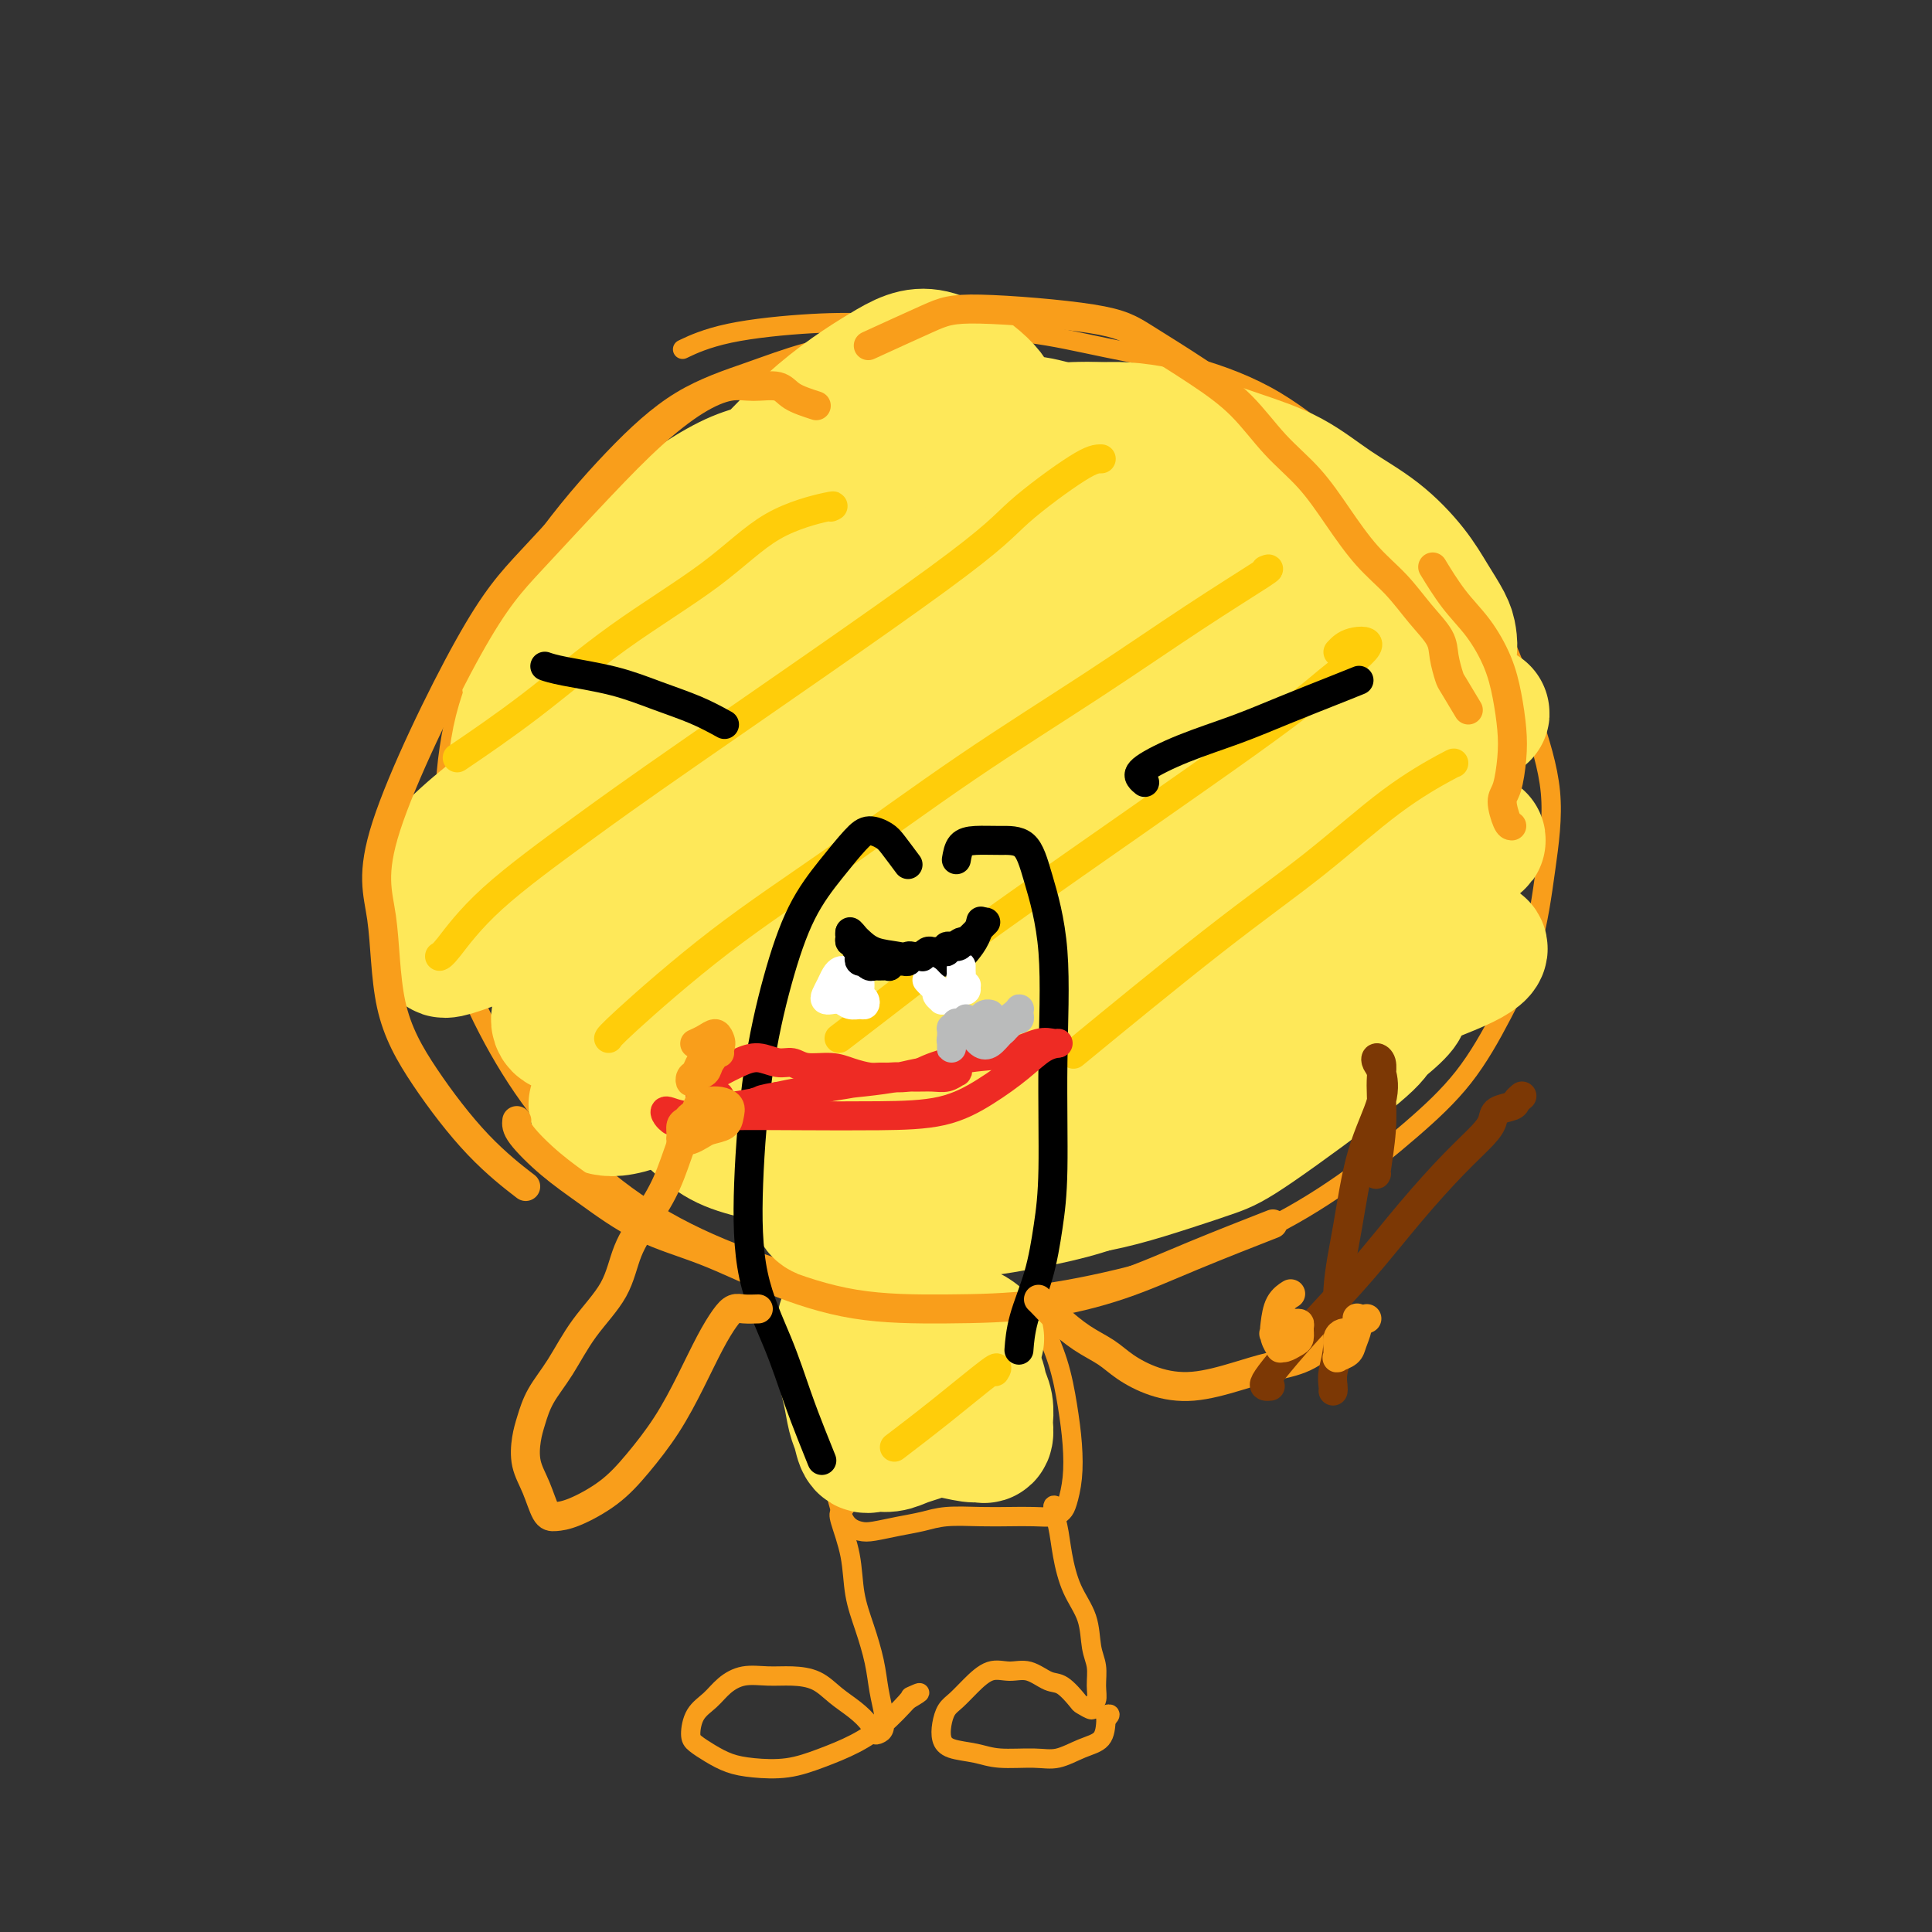 <svg viewBox='0 0 400 400' version='1.1' xmlns='http://www.w3.org/2000/svg' xmlns:xlink='http://www.w3.org/1999/xlink'><rect x="0" y="0" width="400" height="400" fill="#333333" stroke="none"/><g fill='none' stroke='#F99E1B' stroke-width='4' stroke-linecap='round' stroke-linejoin='round'><path d='M191,73c-3.451,-0.981 -6.902,-1.962 -11,-2c-4.098,-0.038 -8.845,0.866 -13,2c-4.155,1.134 -7.720,2.500 -12,4c-4.280,1.500 -9.276,3.136 -14,6c-4.724,2.864 -9.175,6.955 -14,12c-4.825,5.045 -10.022,11.044 -15,18c-4.978,6.956 -9.735,14.870 -13,22c-3.265,7.130 -5.037,13.475 -6,20c-0.963,6.525 -1.119,13.231 -1,20c0.119,6.769 0.511,13.602 2,20c1.489,6.398 4.076,12.359 7,18c2.924,5.641 6.186,10.960 10,16c3.814,5.040 8.180,9.800 13,14c4.820,4.200 10.095,7.839 16,11c5.905,3.161 12.440,5.842 19,8c6.560,2.158 13.145,3.793 20,5c6.855,1.207 13.979,1.987 21,2c7.021,0.013 13.938,-0.740 21,-2c7.062,-1.260 14.270,-3.027 21,-5c6.730,-1.973 12.983,-4.153 19,-7c6.017,-2.847 11.796,-6.361 17,-10c5.204,-3.639 9.831,-7.404 14,-11c4.169,-3.596 7.880,-7.024 11,-11c3.120,-3.976 5.648,-8.499 8,-13c2.352,-4.501 4.527,-8.981 6,-14c1.473,-5.019 2.244,-10.576 3,-16c0.756,-5.424 1.498,-10.713 1,-16c-0.498,-5.287 -2.237,-10.572 -4,-16c-1.763,-5.428 -3.552,-11.000 -6,-16c-2.448,-5.000 -5.557,-9.429 -9,-14c-3.443,-4.571 -7.222,-9.286 -11,-14'/><path d='M291,104c-5.402,-6.316 -8.905,-8.106 -13,-11c-4.095,-2.894 -8.780,-6.894 -14,-10c-5.220,-3.106 -10.975,-5.319 -17,-7c-6.025,-1.681 -12.321,-2.830 -18,-4c-5.679,-1.170 -10.743,-2.362 -16,-3c-5.257,-0.638 -10.709,-0.724 -16,-1c-5.291,-0.276 -10.420,-0.742 -15,-1c-4.580,-0.258 -8.609,-0.306 -14,0c-5.391,0.306 -12.144,0.967 -17,2c-4.856,1.033 -7.816,2.438 -9,3c-1.184,0.562 -0.592,0.281 0,0'/><path d='M177,263c-0.211,-0.543 -0.422,-1.086 -1,-1c-0.578,0.086 -1.522,0.800 -2,1c-0.478,0.200 -0.491,-0.115 -1,5c-0.509,5.115 -1.514,15.661 -2,22c-0.486,6.339 -0.452,8.470 0,11c0.452,2.530 1.323,5.460 2,8c0.677,2.540 1.160,4.692 2,6c0.840,1.308 2.038,1.772 3,2c0.962,0.228 1.687,0.219 3,0c1.313,-0.219 3.214,-0.647 5,-1c1.786,-0.353 3.457,-0.631 5,-1c1.543,-0.369 2.959,-0.830 5,-1c2.041,-0.170 4.708,-0.048 7,0c2.292,0.048 4.211,0.023 6,0c1.789,-0.023 3.450,-0.044 5,0c1.550,0.044 2.990,0.153 4,0c1.010,-0.153 1.589,-0.568 2,-1c0.411,-0.432 0.656,-0.881 1,-2c0.344,-1.119 0.789,-2.907 1,-5c0.211,-2.093 0.187,-4.489 0,-7c-0.187,-2.511 -0.537,-5.135 -1,-8c-0.463,-2.865 -1.038,-5.969 -2,-9c-0.962,-3.031 -2.309,-5.988 -3,-8c-0.691,-2.012 -0.724,-3.080 -1,-4c-0.276,-0.920 -0.793,-1.691 -1,-2c-0.207,-0.309 -0.103,-0.154 0,0'/><path d='M219,312c-0.516,-0.318 -1.031,-0.636 -1,0c0.031,0.636 0.610,2.224 1,4c0.390,1.776 0.592,3.738 1,6c0.408,2.262 1.023,4.825 2,7c0.977,2.175 2.315,3.963 3,6c0.685,2.037 0.715,4.324 1,6c0.285,1.676 0.824,2.741 1,4c0.176,1.259 -0.013,2.712 0,4c0.013,1.288 0.226,2.411 0,3c-0.226,0.589 -0.893,0.644 -1,1c-0.107,0.356 0.345,1.011 0,1c-0.345,-0.011 -1.488,-0.690 -2,-1c-0.512,-0.310 -0.394,-0.250 -1,-1c-0.606,-0.750 -1.936,-2.308 -3,-3c-1.064,-0.692 -1.863,-0.516 -3,-1c-1.137,-0.484 -2.612,-1.626 -4,-2c-1.388,-0.374 -2.690,0.020 -4,0c-1.310,-0.020 -2.628,-0.456 -4,0c-1.372,0.456 -2.799,1.802 -4,3c-1.201,1.198 -2.175,2.247 -3,3c-0.825,0.753 -1.502,1.210 -2,2c-0.498,0.790 -0.818,1.914 -1,3c-0.182,1.086 -0.226,2.133 0,3c0.226,0.867 0.723,1.555 2,2c1.277,0.445 3.334,0.649 5,1c1.666,0.351 2.940,0.850 5,1c2.060,0.150 4.906,-0.048 7,0c2.094,0.048 3.438,0.343 5,0c1.562,-0.343 3.344,-1.323 5,-2c1.656,-0.677 3.188,-1.051 4,-2c0.812,-0.949 0.906,-2.475 1,-4'/><path d='M229,356c1.556,-1.467 0.444,-1.133 0,-1c-0.444,0.133 -0.222,0.067 0,0'/><path d='M175,312c-0.367,0.355 -0.734,0.711 -1,1c-0.266,0.289 -0.433,0.512 0,2c0.433,1.488 1.464,4.242 2,7c0.536,2.758 0.578,5.522 1,8c0.422,2.478 1.224,4.671 2,7c0.776,2.329 1.526,4.796 2,7c0.474,2.204 0.674,4.147 1,6c0.326,1.853 0.779,3.616 1,5c0.221,1.384 0.209,2.390 0,3c-0.209,0.610 -0.614,0.824 -1,1c-0.386,0.176 -0.752,0.314 -1,0c-0.248,-0.314 -0.379,-1.079 -1,-2c-0.621,-0.921 -1.733,-1.998 -3,-3c-1.267,-1.002 -2.691,-1.930 -4,-3c-1.309,-1.070 -2.503,-2.282 -4,-3c-1.497,-0.718 -3.296,-0.943 -5,-1c-1.704,-0.057 -3.314,0.055 -5,0c-1.686,-0.055 -3.447,-0.278 -5,0c-1.553,0.278 -2.898,1.058 -4,2c-1.102,0.942 -1.961,2.048 -3,3c-1.039,0.952 -2.256,1.750 -3,3c-0.744,1.250 -1.013,2.951 -1,4c0.013,1.049 0.308,1.445 1,2c0.692,0.555 1.782,1.268 3,2c1.218,0.732 2.565,1.484 4,2c1.435,0.516 2.960,0.796 5,1c2.040,0.204 4.596,0.331 7,0c2.404,-0.331 4.655,-1.120 7,-2c2.345,-0.880 4.785,-1.852 7,-3c2.215,-1.148 4.204,-2.471 6,-4c1.796,-1.529 3.398,-3.265 5,-5'/><path d='M188,352c4.111,-2.400 1.889,-1.400 1,-1c-0.889,0.400 -0.444,0.200 0,0'/></g>
<g fill='none' stroke='#FEE859' stroke-width='28' stroke-linecap='round' stroke-linejoin='round'><path d='M206,85c-0.349,-1.399 -0.698,-2.798 -3,-5c-2.302,-2.202 -6.557,-5.207 -10,-6c-3.443,-0.793 -6.074,0.626 -10,3c-3.926,2.374 -9.146,5.702 -15,11c-5.854,5.298 -12.343,12.567 -19,20c-6.657,7.433 -13.481,15.030 -18,22c-4.519,6.970 -6.733,13.315 -8,19c-1.267,5.685 -1.587,10.712 -1,15c0.587,4.288 2.083,7.839 5,11c2.917,3.161 7.256,5.934 12,8c4.744,2.066 9.892,3.425 16,4c6.108,0.575 13.175,0.365 20,-1c6.825,-1.365 13.408,-3.884 20,-7c6.592,-3.116 13.193,-6.830 19,-12c5.807,-5.170 10.820,-11.798 15,-18c4.180,-6.202 7.528,-11.978 9,-18c1.472,-6.022 1.068,-12.290 0,-18c-1.068,-5.710 -2.800,-10.860 -6,-15c-3.200,-4.140 -7.870,-7.268 -13,-9c-5.130,-1.732 -10.721,-2.068 -17,-1c-6.279,1.068 -13.245,3.540 -21,7c-7.755,3.460 -16.297,7.908 -24,14c-7.703,6.092 -14.565,13.828 -21,22c-6.435,8.172 -12.443,16.780 -16,25c-3.557,8.220 -4.663,16.051 -4,22c0.663,5.949 3.096,10.017 7,13c3.904,2.983 9.281,4.882 15,6c5.719,1.118 11.780,1.454 19,0c7.220,-1.454 15.598,-4.699 24,-9c8.402,-4.301 16.829,-9.657 25,-16c8.171,-6.343 16.085,-13.671 24,-21'/><path d='M230,151c12.577,-15.134 19.519,-34.470 21,-45c1.481,-10.530 -2.500,-12.255 -8,-14c-5.500,-1.745 -12.518,-3.509 -21,-3c-8.482,0.509 -18.426,3.291 -29,8c-10.574,4.709 -21.777,11.345 -33,19c-11.223,7.655 -22.465,16.328 -31,25c-8.535,8.672 -14.364,17.343 -17,24c-2.636,6.657 -2.079,11.299 0,15c2.079,3.701 5.679,6.459 11,8c5.321,1.541 12.362,1.865 20,1c7.638,-0.865 15.871,-2.917 25,-6c9.129,-3.083 19.154,-7.196 29,-12c9.846,-4.804 19.514,-10.300 28,-16c8.486,-5.700 15.789,-11.606 21,-18c5.211,-6.394 8.330,-13.278 9,-19c0.670,-5.722 -1.110,-10.283 -6,-13c-4.890,-2.717 -12.890,-3.590 -23,-2c-10.110,1.590 -22.328,5.645 -35,11c-12.672,5.355 -25.796,12.012 -39,20c-13.204,7.988 -26.486,17.308 -37,25c-10.514,7.692 -18.258,13.756 -22,18c-3.742,4.244 -3.482,6.668 -1,7c2.482,0.332 7.187,-1.429 14,-4c6.813,-2.571 15.736,-5.954 25,-10c9.264,-4.046 18.870,-8.755 32,-15c13.130,-6.245 29.783,-14.024 42,-20c12.217,-5.976 19.996,-10.148 27,-14c7.004,-3.852 13.232,-7.383 16,-10c2.768,-2.617 2.077,-4.319 -2,-4c-4.077,0.319 -11.538,2.660 -19,5'/><path d='M227,112c-8.511,3.144 -20.289,8.504 -33,15c-12.711,6.496 -26.355,14.128 -40,23c-13.645,8.872 -27.290,18.984 -38,27c-10.710,8.016 -18.486,13.937 -22,17c-3.514,3.063 -2.765,3.267 1,2c3.765,-1.267 10.546,-4.007 19,-8c8.454,-3.993 18.579,-9.241 30,-15c11.421,-5.759 24.137,-12.030 37,-18c12.863,-5.970 25.872,-11.638 38,-17c12.128,-5.362 23.376,-10.416 32,-14c8.624,-3.584 14.626,-5.697 18,-7c3.374,-1.303 4.121,-1.796 1,-1c-3.121,0.796 -10.109,2.881 -19,7c-8.891,4.119 -19.684,10.271 -32,17c-12.316,6.729 -26.156,14.035 -39,22c-12.844,7.965 -24.692,16.589 -35,24c-10.308,7.411 -19.076,13.610 -24,18c-4.924,4.390 -6.005,6.973 -5,8c1.005,1.027 4.095,0.500 9,-1c4.905,-1.500 11.624,-3.971 20,-8c8.376,-4.029 18.410,-9.617 29,-15c10.590,-5.383 21.736,-10.563 33,-16c11.264,-5.437 22.647,-11.131 33,-16c10.353,-4.869 19.678,-8.914 26,-12c6.322,-3.086 9.643,-5.213 10,-6c0.357,-0.787 -2.250,-0.233 -8,2c-5.750,2.233 -14.644,6.145 -26,12c-11.356,5.855 -25.173,13.653 -39,22c-13.827,8.347 -27.665,17.242 -39,25c-11.335,7.758 -20.168,14.379 -29,21'/><path d='M135,220c-13.160,9.074 -12.059,8.761 -11,9c1.059,0.239 2.077,1.032 6,0c3.923,-1.032 10.749,-3.889 19,-8c8.251,-4.111 17.925,-9.476 29,-15c11.075,-5.524 23.550,-11.205 36,-17c12.450,-5.795 24.875,-11.702 37,-17c12.125,-5.298 23.951,-9.985 33,-14c9.049,-4.015 15.320,-7.358 19,-9c3.680,-1.642 4.768,-1.584 3,-1c-1.768,0.584 -6.394,1.695 -14,5c-7.606,3.305 -18.193,8.804 -30,15c-11.807,6.196 -24.833,13.091 -37,20c-12.167,6.909 -23.476,13.834 -33,20c-9.524,6.166 -17.265,11.572 -22,15c-4.735,3.428 -6.465,4.878 -6,6c0.465,1.122 3.123,1.916 7,1c3.877,-0.916 8.971,-3.543 16,-7c7.029,-3.457 15.992,-7.743 26,-12c10.008,-4.257 21.060,-8.486 32,-13c10.940,-4.514 21.767,-9.314 31,-13c9.233,-3.686 16.873,-6.260 22,-8c5.127,-1.740 7.740,-2.648 8,-3c0.260,-0.352 -1.832,-0.149 -7,2c-5.168,2.149 -13.413,6.245 -23,11c-9.587,4.755 -20.515,10.171 -32,16c-11.485,5.829 -23.525,12.072 -34,18c-10.475,5.928 -19.384,11.542 -26,16c-6.616,4.458 -10.938,7.762 -13,10c-2.062,2.238 -1.863,3.410 0,4c1.863,0.590 5.389,0.597 11,-1c5.611,-1.597 13.305,-4.799 21,-8'/><path d='M203,242c9.809,-3.473 18.331,-7.657 28,-12c9.669,-4.343 20.483,-8.846 30,-13c9.517,-4.154 17.736,-7.959 25,-11c7.264,-3.041 13.574,-5.318 17,-7c3.426,-1.682 3.969,-2.767 3,-3c-0.969,-0.233 -3.450,0.388 -8,2c-4.550,1.612 -11.168,4.217 -18,7c-6.832,2.783 -13.877,5.746 -21,9c-7.123,3.254 -14.322,6.801 -20,10c-5.678,3.199 -9.834,6.051 -13,8c-3.166,1.949 -5.342,2.997 -6,4c-0.658,1.003 0.200,1.963 2,2c1.800,0.037 4.541,-0.848 8,-2c3.459,-1.152 7.637,-2.572 12,-4c4.363,-1.428 8.910,-2.866 15,-5c6.090,-2.134 13.722,-4.965 16,-6c2.278,-1.035 -0.798,-0.274 -3,1c-2.202,1.274 -3.528,3.060 -7,5c-3.472,1.940 -9.089,4.032 -13,6c-3.911,1.968 -6.116,3.811 -8,5c-1.884,1.189 -3.447,1.725 -4,2c-0.553,0.275 -0.096,0.289 1,0c1.096,-0.289 2.832,-0.881 5,-2c2.168,-1.119 4.769,-2.764 8,-5c3.231,-2.236 7.094,-5.064 11,-8c3.906,-2.936 7.856,-5.980 11,-9c3.144,-3.020 5.482,-6.016 8,-9c2.518,-2.984 5.216,-5.957 7,-9c1.784,-3.043 2.652,-6.155 3,-9c0.348,-2.845 0.174,-5.422 0,-8'/><path d='M292,181c0.348,-4.155 -0.283,-6.044 -1,-9c-0.717,-2.956 -1.522,-6.981 -3,-11c-1.478,-4.019 -3.629,-8.031 -6,-11c-2.371,-2.969 -4.960,-4.893 -7,-7c-2.040,-2.107 -3.530,-4.397 -5,-6c-1.470,-1.603 -2.922,-2.519 -4,-3c-1.078,-0.481 -1.784,-0.527 -2,0c-0.216,0.527 0.058,1.626 0,3c-0.058,1.374 -0.448,3.023 0,5c0.448,1.977 1.734,4.282 3,6c1.266,1.718 2.510,2.848 4,4c1.490,1.152 3.224,2.325 5,3c1.776,0.675 3.593,0.850 5,1c1.407,0.150 2.403,0.273 3,0c0.597,-0.273 0.793,-0.941 1,-2c0.207,-1.059 0.423,-2.507 0,-4c-0.423,-1.493 -1.485,-3.029 -2,-5c-0.515,-1.971 -0.482,-4.375 -1,-7c-0.518,-2.625 -1.587,-5.469 -3,-8c-1.413,-2.531 -3.171,-4.749 -5,-7c-1.829,-2.251 -3.730,-4.535 -6,-6c-2.270,-1.465 -4.910,-2.113 -7,-3c-2.090,-0.887 -3.631,-2.015 -5,-3c-1.369,-0.985 -2.566,-1.828 -3,-2c-0.434,-0.172 -0.105,0.327 0,1c0.105,0.673 -0.013,1.521 1,4c1.013,2.479 3.157,6.591 5,9c1.843,2.409 3.384,3.117 5,4c1.616,0.883 3.308,1.942 5,3'/><path d='M269,130c2.408,1.839 3.429,2.936 5,4c1.571,1.064 3.693,2.094 6,3c2.307,0.906 4.801,1.687 7,2c2.199,0.313 4.104,0.157 6,0c1.896,-0.157 3.781,-0.315 5,-1c1.219,-0.685 1.770,-1.895 2,-3c0.230,-1.105 0.137,-2.104 0,-3c-0.137,-0.896 -0.319,-1.690 -1,-3c-0.681,-1.310 -1.861,-3.137 -3,-5c-1.139,-1.863 -2.237,-3.762 -4,-6c-1.763,-2.238 -4.191,-4.816 -7,-7c-2.809,-2.184 -5.999,-3.975 -9,-6c-3.001,-2.025 -5.813,-4.284 -9,-6c-3.187,-1.716 -6.750,-2.891 -10,-4c-3.250,-1.109 -6.189,-2.154 -9,-3c-2.811,-0.846 -5.494,-1.495 -8,-2c-2.506,-0.505 -4.834,-0.868 -7,-1c-2.166,-0.132 -4.170,-0.034 -6,0c-1.830,0.034 -3.487,0.005 -5,0c-1.513,-0.005 -2.883,0.013 -3,2c-0.117,1.987 1.019,5.942 2,8c0.981,2.058 1.808,2.220 3,3c1.192,0.780 2.749,2.177 4,3c1.251,0.823 2.195,1.072 3,1c0.805,-0.072 1.472,-0.466 2,-1c0.528,-0.534 0.918,-1.206 1,-2c0.082,-0.794 -0.143,-1.708 -1,-3c-0.857,-1.292 -2.346,-2.963 -4,-4c-1.654,-1.037 -3.473,-1.439 -6,-2c-2.527,-0.561 -5.764,-1.280 -9,-2'/><path d='M214,92c-4.270,-0.579 -7.446,-0.026 -11,0c-3.554,0.026 -7.488,-0.473 -11,-1c-3.512,-0.527 -6.604,-1.080 -10,-1c-3.396,0.080 -7.096,0.792 -11,2c-3.904,1.208 -8.013,2.911 -12,5c-3.987,2.089 -7.854,4.562 -12,7c-4.146,2.438 -8.573,4.839 -13,8c-4.427,3.161 -8.855,7.081 -12,10c-3.145,2.919 -5.008,4.836 -7,7c-1.992,2.164 -4.112,4.574 -5,7c-0.888,2.426 -0.544,4.868 0,7c0.544,2.132 1.288,3.954 3,5c1.712,1.046 4.392,1.315 7,1c2.608,-0.315 5.143,-1.214 8,-2c2.857,-0.786 6.037,-1.458 9,-3c2.963,-1.542 5.708,-3.955 9,-7c3.292,-3.045 7.132,-6.724 10,-10c2.868,-3.276 4.766,-6.150 7,-9c2.234,-2.850 4.805,-5.676 6,-8c1.195,-2.324 1.013,-4.147 1,-6c-0.013,-1.853 0.143,-3.736 -1,-5c-1.143,-1.264 -3.586,-1.908 -6,-2c-2.414,-0.092 -4.801,0.368 -7,1c-2.199,0.632 -4.212,1.436 -7,3c-2.788,1.564 -6.352,3.888 -10,7c-3.648,3.112 -7.379,7.011 -11,11c-3.621,3.989 -7.130,8.066 -10,12c-2.870,3.934 -5.099,7.725 -7,12c-1.901,4.275 -3.473,9.036 -4,14c-0.527,4.964 -0.008,10.133 1,14c1.008,3.867 2.504,6.434 4,9'/><path d='M112,180c2.212,4.915 5.240,5.704 8,8c2.760,2.296 5.250,6.100 8,9c2.750,2.900 5.761,4.897 9,7c3.239,2.103 6.708,4.312 10,6c3.292,1.688 6.408,2.856 10,4c3.592,1.144 7.659,2.263 11,3c3.341,0.737 5.956,1.093 9,1c3.044,-0.093 6.519,-0.633 9,-1c2.481,-0.367 3.969,-0.559 5,-1c1.031,-0.441 1.605,-1.130 2,-2c0.395,-0.870 0.612,-1.922 0,-3c-0.612,-1.078 -2.053,-2.181 -4,-3c-1.947,-0.819 -4.399,-1.352 -7,-2c-2.601,-0.648 -5.351,-1.410 -9,-2c-3.649,-0.590 -8.196,-1.009 -12,-1c-3.804,0.009 -6.864,0.447 -10,1c-3.136,0.553 -6.350,1.222 -9,2c-2.650,0.778 -4.738,1.665 -6,3c-1.262,1.335 -1.697,3.116 -2,5c-0.303,1.884 -0.473,3.870 0,6c0.473,2.130 1.587,4.406 3,6c1.413,1.594 3.123,2.508 5,4c1.877,1.492 3.922,3.563 6,5c2.078,1.437 4.190,2.239 7,3c2.810,0.761 6.320,1.481 10,2c3.680,0.519 7.532,0.835 11,1c3.468,0.165 6.554,0.177 10,0c3.446,-0.177 7.254,-0.542 11,-1c3.746,-0.458 7.432,-1.008 11,-2c3.568,-0.992 7.020,-2.426 11,-4c3.980,-1.574 8.490,-3.287 13,-5'/><path d='M232,229c7.485,-2.823 8.696,-4.382 11,-6c2.304,-1.618 5.700,-3.295 9,-5c3.300,-1.705 6.504,-3.439 9,-5c2.496,-1.561 4.283,-2.949 6,-4c1.717,-1.051 3.362,-1.766 4,-2c0.638,-0.234 0.268,0.014 0,0c-0.268,-0.014 -0.434,-0.291 -1,0c-0.566,0.291 -1.534,1.150 -3,2c-1.466,0.850 -3.432,1.690 -6,3c-2.568,1.310 -5.740,3.090 -9,5c-3.260,1.910 -6.609,3.950 -10,6c-3.391,2.050 -6.825,4.109 -10,6c-3.175,1.891 -6.093,3.613 -9,5c-2.907,1.387 -5.805,2.437 -9,4c-3.195,1.563 -6.686,3.638 -10,5c-3.314,1.362 -6.450,2.012 -9,3c-2.550,0.988 -4.514,2.315 -6,3c-1.486,0.685 -2.493,0.727 -3,1c-0.507,0.273 -0.513,0.778 0,1c0.513,0.222 1.547,0.162 3,0c1.453,-0.162 3.326,-0.427 6,-1c2.674,-0.573 6.150,-1.455 9,-2c2.850,-0.545 5.073,-0.755 8,-1c2.927,-0.245 6.558,-0.527 10,-1c3.442,-0.473 6.693,-1.137 10,-2c3.307,-0.863 6.668,-1.925 10,-3c3.332,-1.075 6.635,-2.165 9,-3c2.365,-0.835 3.790,-1.417 9,-5c5.210,-3.583 14.203,-10.167 19,-14c4.797,-3.833 5.399,-4.917 6,-6'/><path d='M285,213c6.338,-5.064 5.183,-5.224 5,-6c-0.183,-0.776 0.605,-2.169 1,-3c0.395,-0.831 0.397,-1.102 0,-1c-0.397,0.102 -1.194,0.576 -2,1c-0.806,0.424 -1.622,0.797 -3,2c-1.378,1.203 -3.319,3.237 -5,5c-1.681,1.763 -3.101,3.254 -5,5c-1.899,1.746 -4.275,3.748 -7,6c-2.725,2.252 -5.799,4.753 -9,7c-3.201,2.247 -6.530,4.241 -10,6c-3.470,1.759 -7.079,3.284 -11,5c-3.921,1.716 -8.152,3.624 -12,5c-3.848,1.376 -7.314,2.219 -11,3c-3.686,0.781 -7.593,1.499 -11,2c-3.407,0.501 -6.315,0.784 -9,1c-2.685,0.216 -5.146,0.366 -7,0c-1.854,-0.366 -3.099,-1.247 -4,-2c-0.901,-0.753 -1.458,-1.377 -2,-2c-0.542,-0.623 -1.069,-1.245 -1,-2c0.069,-0.755 0.734,-1.644 1,-2c0.266,-0.356 0.133,-0.178 0,0'/><path d='M177,278c-0.310,-0.632 -0.620,-1.265 -1,-2c-0.380,-0.735 -0.831,-1.574 -1,-2c-0.169,-0.426 -0.056,-0.441 0,0c0.056,0.441 0.057,1.338 0,3c-0.057,1.662 -0.170,4.089 0,6c0.170,1.911 0.625,3.307 1,5c0.375,1.693 0.670,3.684 1,5c0.330,1.316 0.696,1.957 1,3c0.304,1.043 0.545,2.487 1,3c0.455,0.513 1.122,0.096 2,0c0.878,-0.096 1.965,0.131 3,0c1.035,-0.131 2.018,-0.620 3,-1c0.982,-0.380 1.965,-0.652 3,-1c1.035,-0.348 2.123,-0.771 3,-1c0.877,-0.229 1.541,-0.265 3,0c1.459,0.265 3.711,0.830 5,1c1.289,0.170 1.614,-0.054 2,0c0.386,0.054 0.832,0.388 1,0c0.168,-0.388 0.058,-1.496 0,-2c-0.058,-0.504 -0.064,-0.402 0,-1c0.064,-0.598 0.197,-1.894 0,-3c-0.197,-1.106 -0.726,-2.022 -1,-3c-0.274,-0.978 -0.294,-2.017 -1,-3c-0.706,-0.983 -2.098,-1.910 -3,-3c-0.902,-1.090 -1.313,-2.345 -2,-3c-0.687,-0.655 -1.648,-0.711 -2,-1c-0.352,-0.289 -0.094,-0.809 0,-1c0.094,-0.191 0.025,-0.051 0,0c-0.025,0.051 -0.007,0.015 0,0c0.007,-0.015 0.004,-0.007 0,0'/><path d='M195,277c-1.074,-1.449 -0.258,-1.073 0,-1c0.258,0.073 -0.043,-0.159 0,0c0.043,0.159 0.429,0.708 1,1c0.571,0.292 1.328,0.326 2,0c0.672,-0.326 1.258,-1.011 2,-1c0.742,0.011 1.641,0.717 2,1c0.359,0.283 0.180,0.141 0,0'/></g>
<g fill='none' stroke='#F99E1B' stroke-width='6' stroke-linecap='round' stroke-linejoin='round'><path d='M313,171c-0.287,-0.022 -0.574,-0.043 -1,-1c-0.426,-0.957 -0.992,-2.848 -1,-4c-0.008,-1.152 0.543,-1.565 1,-3c0.457,-1.435 0.819,-3.891 1,-6c0.181,-2.109 0.181,-3.870 0,-6c-0.181,-2.130 -0.543,-4.628 -1,-7c-0.457,-2.372 -1.009,-4.619 -2,-7c-0.991,-2.381 -2.420,-4.896 -4,-7c-1.580,-2.104 -3.310,-3.797 -5,-6c-1.690,-2.203 -3.340,-4.915 -4,-6c-0.660,-1.085 -0.330,-0.542 0,0'/><path d='M304,147c-1.183,-1.984 -2.367,-3.967 -3,-5c-0.633,-1.033 -0.716,-1.114 -1,-2c-0.284,-0.886 -0.770,-2.576 -1,-4c-0.230,-1.424 -0.206,-2.583 -1,-4c-0.794,-1.417 -2.408,-3.090 -4,-5c-1.592,-1.910 -3.162,-4.055 -5,-6c-1.838,-1.945 -3.945,-3.691 -6,-6c-2.055,-2.309 -4.060,-5.181 -6,-8c-1.940,-2.819 -3.816,-5.583 -6,-8c-2.184,-2.417 -4.675,-4.485 -7,-7c-2.325,-2.515 -4.484,-5.477 -7,-8c-2.516,-2.523 -5.390,-4.607 -9,-7c-3.610,-2.393 -7.957,-5.096 -11,-7c-3.043,-1.904 -4.782,-3.010 -11,-4c-6.218,-0.990 -16.914,-1.863 -23,-2c-6.086,-0.137 -7.562,0.463 -11,2c-3.438,1.537 -8.840,4.011 -11,5c-2.160,0.989 -1.080,0.495 0,0'/><path d='M169,84c-1.896,-0.615 -3.792,-1.230 -5,-2c-1.208,-0.770 -1.729,-1.694 -3,-2c-1.271,-0.306 -3.291,0.006 -5,0c-1.709,-0.006 -3.107,-0.330 -5,0c-1.893,0.330 -4.279,1.313 -7,3c-2.721,1.687 -5.775,4.078 -9,7c-3.225,2.922 -6.619,6.375 -11,11c-4.381,4.625 -9.749,10.422 -14,15c-4.251,4.578 -7.384,7.936 -13,18c-5.616,10.064 -13.714,26.835 -17,37c-3.286,10.165 -1.758,13.723 -1,19c0.758,5.277 0.747,12.273 2,18c1.253,5.727 3.769,10.185 7,15c3.231,4.815 7.178,9.989 11,14c3.822,4.011 7.521,6.860 9,8c1.479,1.140 0.740,0.570 0,0'/><path d='M107,232c-0.081,0.722 -0.163,1.443 1,3c1.163,1.557 3.569,3.948 6,6c2.431,2.052 4.885,3.765 8,6c3.115,2.235 6.890,4.991 11,7c4.110,2.009 8.555,3.269 13,5c4.445,1.731 8.889,3.931 14,6c5.111,2.069 10.888,4.006 17,5c6.112,0.994 12.558,1.047 19,1c6.442,-0.047 12.881,-0.192 19,-1c6.119,-0.808 11.919,-2.278 17,-4c5.081,-1.722 9.445,-3.694 15,-6c5.555,-2.306 12.301,-4.944 15,-6c2.699,-1.056 1.349,-0.528 0,0'/></g>
<g fill='none' stroke='#FFCD0A' stroke-width='6' stroke-linecap='round' stroke-linejoin='round'><path d='M172,105c0.552,-0.231 1.104,-0.461 -1,0c-2.104,0.461 -6.864,1.614 -11,4c-4.136,2.386 -7.650,6.007 -13,10c-5.350,3.993 -12.537,8.359 -19,13c-6.463,4.641 -12.202,9.557 -18,14c-5.798,4.443 -11.657,8.412 -14,10c-2.343,1.588 -1.172,0.794 0,0'/><path d='M228,95c-0.907,-0.003 -1.813,-0.007 -5,2c-3.187,2.007 -8.653,6.023 -12,9c-3.347,2.977 -4.574,4.913 -17,14c-12.426,9.087 -36.051,25.325 -50,35c-13.949,9.675 -18.221,12.789 -24,17c-5.779,4.211 -13.064,9.521 -18,14c-4.936,4.479 -7.521,8.129 -9,10c-1.479,1.871 -1.851,1.963 -2,2c-0.149,0.037 -0.074,0.018 0,0'/><path d='M262,118c0.689,-0.276 1.379,-0.552 -1,1c-2.379,1.552 -7.826,4.933 -14,9c-6.174,4.067 -13.076,8.819 -21,14c-7.924,5.181 -16.869,10.789 -26,17c-9.131,6.211 -18.447,13.023 -27,19c-8.553,5.977 -16.344,11.117 -24,17c-7.656,5.883 -15.177,12.507 -19,16c-3.823,3.493 -3.950,3.855 -4,4c-0.050,0.145 -0.025,0.072 0,0'/><path d='M277,135c0.733,-0.788 1.465,-1.577 3,-2c1.535,-0.423 3.871,-0.482 3,1c-0.871,1.482 -4.950,4.504 -8,7c-3.050,2.496 -5.071,4.467 -17,13c-11.929,8.533 -33.764,23.627 -47,33c-13.236,9.373 -17.871,13.023 -23,17c-5.129,3.977 -10.751,8.279 -13,10c-2.249,1.721 -1.124,0.860 0,0'/><path d='M301,158c0.030,-0.061 0.060,-0.121 -2,1c-2.060,1.121 -6.209,3.425 -11,7c-4.791,3.575 -10.222,8.422 -16,13c-5.778,4.578 -11.902,8.886 -21,16c-9.098,7.114 -21.171,17.032 -26,21c-4.829,3.968 -2.415,1.984 0,0'/><path d='M206,284c0.440,-0.696 0.881,-1.393 -1,0c-1.881,1.393 -6.083,4.875 -10,8c-3.917,3.125 -7.548,5.893 -9,7c-1.452,1.107 -0.726,0.554 0,0'/></g>
<g fill='none' stroke='#000000' stroke-width='6' stroke-linecap='round' stroke-linejoin='round'><path d='M150,150c-1.830,-1.005 -3.661,-2.010 -6,-3c-2.339,-0.990 -5.188,-1.964 -8,-3c-2.812,-1.036 -5.589,-2.133 -9,-3c-3.411,-0.867 -7.457,-1.503 -10,-2c-2.543,-0.497 -3.584,-0.856 -4,-1c-0.416,-0.144 -0.208,-0.072 0,0'/><path d='M237,162c-0.366,-0.292 -0.732,-0.583 -1,-1c-0.268,-0.417 -0.439,-0.958 1,-2c1.439,-1.042 4.488,-2.584 8,-4c3.512,-1.416 7.488,-2.705 11,-4c3.512,-1.295 6.560,-2.594 10,-4c3.440,-1.406 7.272,-2.917 10,-4c2.728,-1.083 4.351,-1.738 5,-2c0.649,-0.262 0.325,-0.131 0,0'/><path d='M176,194c0.026,0.139 0.053,0.279 0,0c-0.053,-0.279 -0.185,-0.976 0,-1c0.185,-0.024 0.686,0.624 1,1c0.314,0.376 0.440,0.480 1,1c0.560,0.520 1.553,1.454 3,2c1.447,0.546 3.347,0.702 5,1c1.653,0.298 3.060,0.738 5,1c1.940,0.262 4.415,0.346 6,0c1.585,-0.346 2.281,-1.124 3,-2c0.719,-0.876 1.463,-1.851 2,-3c0.537,-1.149 0.868,-2.471 1,-3c0.132,-0.529 0.066,-0.264 0,0'/><path d='M188,179c-1.116,-1.501 -2.232,-3.003 -3,-4c-0.768,-0.997 -1.187,-1.491 -2,-2c-0.813,-0.509 -2.019,-1.033 -3,-1c-0.981,0.033 -1.736,0.625 -3,2c-1.264,1.375 -3.036,3.534 -5,6c-1.964,2.466 -4.120,5.238 -6,9c-1.880,3.762 -3.483,8.515 -5,14c-1.517,5.485 -2.948,11.703 -4,19c-1.052,7.297 -1.726,15.671 -2,23c-0.274,7.329 -0.146,13.611 1,19c1.146,5.389 3.312,9.885 5,14c1.688,4.115 2.897,7.848 4,11c1.103,3.152 2.100,5.721 3,8c0.900,2.279 1.704,4.267 2,5c0.296,0.733 0.085,0.209 0,0c-0.085,-0.209 -0.042,-0.105 0,0'/><path d='M198,178c0.199,-1.154 0.398,-2.307 1,-3c0.602,-0.693 1.609,-0.925 3,-1c1.391,-0.075 3.168,0.008 5,0c1.832,-0.008 3.721,-0.106 5,1c1.279,1.106 1.948,3.415 3,7c1.052,3.585 2.487,8.448 3,15c0.513,6.552 0.103,14.795 0,23c-0.103,8.205 0.102,16.371 0,22c-0.102,5.629 -0.511,8.721 -1,12c-0.489,3.279 -1.059,6.745 -2,10c-0.941,3.255 -2.253,6.299 -3,9c-0.747,2.701 -0.928,5.057 -1,6c-0.072,0.943 -0.036,0.471 0,0'/></g>
<g fill='none' stroke='#FFFFFF' stroke-width='6' stroke-linecap='round' stroke-linejoin='round'><path d='M175,201c-0.332,-0.067 -0.665,-0.133 -1,0c-0.335,0.133 -0.674,0.466 -1,1c-0.326,0.534 -0.639,1.268 -1,2c-0.361,0.732 -0.770,1.463 -1,2c-0.230,0.537 -0.280,0.880 0,1c0.280,0.120 0.891,0.018 1,0c0.109,-0.018 -0.283,0.049 0,0c0.283,-0.049 1.240,-0.212 2,0c0.760,0.212 1.324,0.800 2,1c0.676,0.200 1.463,0.013 2,0c0.537,-0.013 0.824,0.147 1,0c0.176,-0.147 0.242,-0.601 0,-1c-0.242,-0.399 -0.793,-0.741 -1,-1c-0.207,-0.259 -0.069,-0.434 0,-1c0.069,-0.566 0.071,-1.525 0,-2c-0.071,-0.475 -0.215,-0.468 0,-1c0.215,-0.532 0.789,-1.605 1,-2c0.211,-0.395 0.060,-0.113 0,0c-0.060,0.113 -0.030,0.056 0,0'/><path d='M192,203c-0.081,-0.089 -0.161,-0.178 0,0c0.161,0.178 0.564,0.622 1,1c0.436,0.378 0.904,0.690 1,1c0.096,0.310 -0.182,0.620 0,1c0.182,0.380 0.822,0.831 1,1c0.178,0.169 -0.107,0.055 0,0c0.107,-0.055 0.607,-0.052 1,0c0.393,0.052 0.679,0.154 1,0c0.321,-0.154 0.675,-0.562 1,-1c0.325,-0.438 0.619,-0.905 1,-1c0.381,-0.095 0.848,0.182 1,0c0.152,-0.182 -0.012,-0.822 0,-1c0.012,-0.178 0.199,0.106 0,0c-0.199,-0.106 -0.785,-0.603 -1,-1c-0.215,-0.397 -0.058,-0.694 0,-1c0.058,-0.306 0.015,-0.621 0,-1c-0.015,-0.379 -0.004,-0.823 0,-1c0.004,-0.177 0.002,-0.089 0,0'/></g>
<g fill='none' stroke='#F99E1B' stroke-width='6' stroke-linecap='round' stroke-linejoin='round'><path d='M157,271c-1.084,0.033 -2.169,0.067 -3,0c-0.831,-0.067 -1.410,-0.233 -2,0c-0.590,0.233 -1.192,0.865 -2,2c-0.808,1.135 -1.823,2.775 -3,5c-1.177,2.225 -2.516,5.037 -4,8c-1.484,2.963 -3.111,6.076 -5,9c-1.889,2.924 -4.039,5.659 -6,8c-1.961,2.341 -3.732,4.287 -6,6c-2.268,1.713 -5.032,3.194 -7,4c-1.968,0.806 -3.141,0.936 -4,1c-0.859,0.064 -1.405,0.062 -2,-1c-0.595,-1.062 -1.241,-3.185 -2,-5c-0.759,-1.815 -1.632,-3.322 -2,-5c-0.368,-1.678 -0.233,-3.527 0,-5c0.233,-1.473 0.562,-2.568 1,-4c0.438,-1.432 0.983,-3.199 2,-5c1.017,-1.801 2.505,-3.635 4,-6c1.495,-2.365 2.998,-5.263 5,-8c2.002,-2.737 4.504,-5.315 6,-8c1.496,-2.685 1.988,-5.477 3,-8c1.012,-2.523 2.545,-4.778 4,-7c1.455,-2.222 2.833,-4.410 4,-7c1.167,-2.590 2.122,-5.582 3,-8c0.878,-2.418 1.679,-4.262 2,-5c0.321,-0.738 0.160,-0.369 0,0'/></g>
<g fill='none' stroke='#EE2B24' stroke-width='6' stroke-linecap='round' stroke-linejoin='round'><path d='M139,232c-0.349,-0.279 -0.699,-0.558 -1,-1c-0.301,-0.442 -0.554,-1.046 0,-1c0.554,0.046 1.916,0.744 4,1c2.084,0.256 4.890,0.072 9,0c4.110,-0.072 9.522,-0.031 15,0c5.478,0.031 11.021,0.050 16,0c4.979,-0.050 9.395,-0.171 13,-1c3.605,-0.829 6.400,-2.365 9,-4c2.600,-1.635 5.005,-3.368 7,-5c1.995,-1.632 3.580,-3.162 5,-4c1.420,-0.838 2.677,-0.982 3,-1c0.323,-0.018 -0.286,0.092 -1,0c-0.714,-0.092 -1.533,-0.385 -3,0c-1.467,0.385 -3.583,1.448 -6,2c-2.417,0.552 -5.135,0.594 -8,1c-2.865,0.406 -5.876,1.178 -8,2c-2.124,0.822 -3.361,1.694 -5,2c-1.639,0.306 -3.681,0.045 -5,0c-1.319,-0.045 -1.914,0.128 -3,0c-1.086,-0.128 -2.663,-0.555 -4,-1c-1.337,-0.445 -2.433,-0.908 -4,-1c-1.567,-0.092 -3.605,0.188 -5,0c-1.395,-0.188 -2.148,-0.843 -3,-1c-0.852,-0.157 -1.804,0.184 -3,0c-1.196,-0.184 -2.636,-0.894 -4,-1c-1.364,-0.106 -2.653,0.391 -4,1c-1.347,0.609 -2.753,1.329 -4,2c-1.247,0.671 -2.334,1.293 -3,2c-0.666,0.707 -0.910,1.498 -1,2c-0.090,0.502 -0.026,0.715 0,1c0.026,0.285 0.013,0.643 0,1'/><path d='M145,228c-0.033,0.618 0.384,0.162 1,0c0.616,-0.162 1.431,-0.030 2,0c0.569,0.030 0.892,-0.040 1,0c0.108,0.040 0.000,0.192 0,0c-0.000,-0.192 0.106,-0.727 0,-1c-0.106,-0.273 -0.425,-0.284 -1,0c-0.575,0.284 -1.405,0.861 -2,1c-0.595,0.139 -0.955,-0.162 -1,0c-0.045,0.162 0.226,0.788 1,1c0.774,0.212 2.053,0.012 3,0c0.947,-0.012 1.563,0.166 3,0c1.437,-0.166 3.696,-0.674 6,-1c2.304,-0.326 4.653,-0.469 7,-1c2.347,-0.531 4.692,-1.449 7,-2c2.308,-0.551 4.579,-0.736 7,-1c2.421,-0.264 4.993,-0.607 7,-1c2.007,-0.393 3.451,-0.838 5,-1c1.549,-0.162 3.203,-0.043 4,0c0.797,0.043 0.737,0.011 1,0c0.263,-0.011 0.850,0.001 1,0c0.150,-0.001 -0.136,-0.014 0,0c0.136,0.014 0.694,0.057 1,0c0.306,-0.057 0.359,-0.212 0,0c-0.359,0.212 -1.130,0.792 -2,1c-0.870,0.208 -1.841,0.045 -3,0c-1.159,-0.045 -2.508,0.029 -4,0c-1.492,-0.029 -3.129,-0.163 -5,0c-1.871,0.163 -3.976,0.621 -6,1c-2.024,0.379 -3.968,0.679 -6,1c-2.032,0.321 -4.152,0.663 -6,1c-1.848,0.337 -3.424,0.668 -5,1'/><path d='M161,227c-6.075,1.016 -2.764,1.057 -2,1c0.764,-0.057 -1.021,-0.210 -2,0c-0.979,0.210 -1.153,0.785 -1,1c0.153,0.215 0.633,0.072 1,0c0.367,-0.072 0.620,-0.072 1,0c0.380,0.072 0.885,0.215 2,0c1.115,-0.215 2.839,-0.789 4,-1c1.161,-0.211 1.760,-0.060 2,0c0.240,0.060 0.120,0.030 0,0'/></g>
<g fill='none' stroke='#BABBBB' stroke-width='6' stroke-linecap='round' stroke-linejoin='round'><path d='M199,214c-0.309,-0.437 -0.619,-0.875 -1,-1c-0.381,-0.125 -0.834,0.061 -1,0c-0.166,-0.061 -0.045,-0.369 0,0c0.045,0.369 0.012,1.417 0,2c-0.012,0.583 -0.004,0.703 0,1c0.004,0.297 0.005,0.771 0,1c-0.005,0.229 -0.015,0.211 0,0c0.015,-0.211 0.057,-0.617 0,-1c-0.057,-0.383 -0.211,-0.743 0,-1c0.211,-0.257 0.788,-0.409 1,-1c0.212,-0.591 0.059,-1.619 0,-2c-0.059,-0.381 -0.024,-0.114 0,0c0.024,0.114 0.037,0.076 0,0c-0.037,-0.076 -0.123,-0.190 0,0c0.123,0.190 0.456,0.685 1,1c0.544,0.315 1.297,0.450 2,1c0.703,0.550 1.354,1.514 2,2c0.646,0.486 1.286,0.495 2,0c0.714,-0.495 1.501,-1.495 2,-2c0.499,-0.505 0.708,-0.514 1,-1c0.292,-0.486 0.666,-1.448 1,-2c0.334,-0.552 0.626,-0.694 1,-1c0.374,-0.306 0.829,-0.776 1,-1c0.171,-0.224 0.057,-0.201 0,0c-0.057,0.201 -0.057,0.579 0,1c0.057,0.421 0.173,0.883 0,1c-0.173,0.117 -0.634,-0.113 -1,0c-0.366,0.113 -0.637,0.569 -1,1c-0.363,0.431 -0.818,0.837 -1,1c-0.182,0.163 -0.091,0.081 0,0'/><path d='M208,213c-0.603,0.618 -0.610,0.165 -1,0c-0.390,-0.165 -1.161,-0.040 -2,0c-0.839,0.040 -1.745,-0.004 -2,0c-0.255,0.004 0.142,0.054 0,0c-0.142,-0.054 -0.822,-0.214 -1,0c-0.178,0.214 0.145,0.801 0,1c-0.145,0.199 -0.757,0.011 -1,0c-0.243,-0.011 -0.118,0.155 0,0c0.118,-0.155 0.228,-0.631 0,-1c-0.228,-0.369 -0.795,-0.632 -1,-1c-0.205,-0.368 -0.048,-0.840 0,-1c0.048,-0.160 -0.011,-0.007 0,0c0.011,0.007 0.093,-0.130 0,0c-0.093,0.130 -0.362,0.529 0,1c0.362,0.471 1.355,1.016 2,1c0.645,-0.016 0.944,-0.593 1,-1c0.056,-0.407 -0.129,-0.645 0,-1c0.129,-0.355 0.573,-0.826 1,-1c0.427,-0.174 0.836,-0.050 1,0c0.164,0.050 0.082,0.025 0,0'/></g>
<g fill='none' stroke='#F99E1B' stroke-width='6' stroke-linecap='round' stroke-linejoin='round'><path d='M215,269c0.200,0.185 0.400,0.370 1,1c0.600,0.630 1.599,1.706 3,3c1.401,1.294 3.203,2.807 5,4c1.797,1.193 3.588,2.065 5,3c1.412,0.935 2.444,1.933 4,3c1.556,1.067 3.636,2.205 6,3c2.364,0.795 5.012,1.248 8,1c2.988,-0.248 6.316,-1.197 9,-2c2.684,-0.803 4.723,-1.459 7,-2c2.277,-0.541 4.793,-0.968 7,-2c2.207,-1.032 4.107,-2.668 6,-4c1.893,-1.332 3.779,-2.359 5,-3c1.221,-0.641 1.777,-0.898 2,-1c0.223,-0.102 0.111,-0.051 0,0'/></g>
<g fill='none' stroke='#7C3805' stroke-width='6' stroke-linecap='round' stroke-linejoin='round'><path d='M276,288c0.034,-0.197 0.067,-0.393 0,-1c-0.067,-0.607 -0.235,-1.624 0,-3c0.235,-1.376 0.873,-3.111 1,-6c0.127,-2.889 -0.256,-6.931 0,-11c0.256,-4.069 1.151,-8.165 2,-13c0.849,-4.835 1.652,-10.410 3,-15c1.348,-4.590 3.241,-8.195 4,-11c0.759,-2.805 0.386,-4.810 0,-6c-0.386,-1.190 -0.783,-1.566 -1,-2c-0.217,-0.434 -0.253,-0.924 0,-1c0.253,-0.076 0.796,0.264 1,1c0.204,0.736 0.069,1.868 0,3c-0.069,1.132 -0.071,2.265 0,4c0.071,1.735 0.215,4.073 0,7c-0.215,2.927 -0.789,6.442 -1,8c-0.211,1.558 -0.060,1.159 0,1c0.060,-0.159 0.030,-0.080 0,0'/><path d='M263,287c-0.371,0.039 -0.743,0.077 -1,0c-0.257,-0.077 -0.400,-0.270 0,-1c0.400,-0.730 1.343,-1.996 3,-4c1.657,-2.004 4.026,-4.746 7,-8c2.974,-3.254 6.552,-7.021 10,-11c3.448,-3.979 6.767,-8.169 10,-12c3.233,-3.831 6.379,-7.303 9,-10c2.621,-2.697 4.715,-4.620 6,-6c1.285,-1.380 1.759,-2.216 2,-3c0.241,-0.784 0.247,-1.517 1,-2c0.753,-0.483 2.253,-0.717 3,-1c0.747,-0.283 0.739,-0.615 1,-1c0.261,-0.385 0.789,-0.824 1,-1c0.211,-0.176 0.106,-0.088 0,0'/></g>
<g fill='none' stroke='#F99E1B' stroke-width='6' stroke-linecap='round' stroke-linejoin='round'><path d='M267,268c0.198,-0.125 0.397,-0.250 0,0c-0.397,0.250 -1.389,0.876 -2,2c-0.611,1.124 -0.841,2.747 -1,4c-0.159,1.253 -0.246,2.136 0,3c0.246,0.864 0.826,1.708 1,2c0.174,0.292 -0.059,0.033 0,0c0.059,-0.033 0.409,0.159 1,0c0.591,-0.159 1.423,-0.669 2,-1c0.577,-0.331 0.899,-0.482 1,-1c0.101,-0.518 -0.019,-1.403 0,-2c0.019,-0.597 0.178,-0.907 0,-1c-0.178,-0.093 -0.692,0.031 -1,0c-0.308,-0.031 -0.410,-0.219 -1,0c-0.590,0.219 -1.668,0.843 -2,1c-0.332,0.157 0.083,-0.154 0,0c-0.083,0.154 -0.663,0.773 -1,1c-0.337,0.227 -0.431,0.061 0,0c0.431,-0.061 1.385,-0.016 2,0c0.615,0.016 0.890,0.005 1,0c0.110,-0.005 0.055,-0.002 0,0'/><path d='M279,276c-0.309,-0.059 -0.618,-0.117 -1,0c-0.382,0.117 -0.836,0.410 -1,1c-0.164,0.590 -0.037,1.476 0,2c0.037,0.524 -0.015,0.685 0,1c0.015,0.315 0.099,0.783 0,1c-0.099,0.217 -0.380,0.184 0,0c0.380,-0.184 1.422,-0.519 2,-1c0.578,-0.481 0.691,-1.110 1,-2c0.309,-0.890 0.815,-2.042 1,-3c0.185,-0.958 0.050,-1.721 0,-2c-0.050,-0.279 -0.013,-0.075 0,0c0.013,0.075 0.004,0.021 0,0c-0.004,-0.021 -0.002,-0.011 0,0'/><path d='M145,232c-0.331,-0.397 -0.663,-0.793 -1,-1c-0.337,-0.207 -0.680,-0.223 -1,0c-0.320,0.223 -0.619,0.687 -1,1c-0.381,0.313 -0.846,0.477 -1,1c-0.154,0.523 0.004,1.405 0,2c-0.004,0.595 -0.168,0.902 0,1c0.168,0.098 0.668,-0.015 1,0c0.332,0.015 0.495,0.156 1,0c0.505,-0.156 1.352,-0.609 2,-1c0.648,-0.391 1.096,-0.721 2,-1c0.904,-0.279 2.264,-0.506 3,-1c0.736,-0.494 0.849,-1.256 1,-2c0.151,-0.744 0.339,-1.469 0,-2c-0.339,-0.531 -1.205,-0.867 -2,-1c-0.795,-0.133 -1.520,-0.064 -2,0c-0.480,0.064 -0.717,0.122 -1,0c-0.283,-0.122 -0.612,-0.424 -1,0c-0.388,0.424 -0.835,1.576 -1,2c-0.165,0.424 -0.047,0.121 0,0c0.047,-0.121 0.024,-0.061 0,0'/><path d='M149,218c-0.756,-0.098 -1.513,-0.195 -2,0c-0.487,0.195 -0.705,0.684 -1,1c-0.295,0.316 -0.666,0.460 -1,1c-0.334,0.540 -0.633,1.477 -1,2c-0.367,0.523 -0.804,0.633 -1,1c-0.196,0.367 -0.150,0.993 0,1c0.150,0.007 0.405,-0.603 1,-1c0.595,-0.397 1.530,-0.580 2,-1c0.470,-0.420 0.474,-1.076 1,-2c0.526,-0.924 1.573,-2.114 2,-3c0.427,-0.886 0.233,-1.467 0,-2c-0.233,-0.533 -0.506,-1.019 -1,-1c-0.494,0.019 -1.210,0.544 -2,1c-0.790,0.456 -1.654,0.845 -2,1c-0.346,0.155 -0.173,0.078 0,0'/></g>
<g fill='none' stroke='#000000' stroke-width='6' stroke-linecap='round' stroke-linejoin='round'><path d='M176,193c-0.009,-0.081 -0.017,-0.162 0,0c0.017,0.162 0.061,0.568 0,1c-0.061,0.432 -0.226,0.889 0,1c0.226,0.111 0.844,-0.124 1,0c0.156,0.124 -0.150,0.608 0,1c0.150,0.392 0.757,0.692 1,1c0.243,0.308 0.120,0.622 0,1c-0.120,0.378 -0.239,0.819 0,1c0.239,0.181 0.836,0.101 1,0c0.164,-0.101 -0.106,-0.224 0,0c0.106,0.224 0.588,0.793 1,1c0.412,0.207 0.754,0.052 1,0c0.246,-0.052 0.395,0.000 1,0c0.605,-0.000 1.668,-0.053 2,0c0.332,0.053 -0.065,0.211 0,0c0.065,-0.211 0.591,-0.792 1,-1c0.409,-0.208 0.701,-0.042 1,0c0.299,0.042 0.605,-0.041 1,0c0.395,0.041 0.880,0.207 1,0c0.120,-0.207 -0.126,-0.786 0,-1c0.126,-0.214 0.625,-0.061 1,0c0.375,0.061 0.625,0.030 1,0c0.375,-0.030 0.874,-0.061 1,0c0.126,0.061 -0.121,0.212 0,0c0.121,-0.212 0.611,-0.788 1,-1c0.389,-0.212 0.678,-0.061 1,0c0.322,0.061 0.677,0.030 1,0c0.323,-0.030 0.612,-0.060 1,0c0.388,0.060 0.874,0.208 1,0c0.126,-0.208 -0.107,-0.774 0,-1c0.107,-0.226 0.553,-0.113 1,0'/><path d='M197,196c2.653,-0.553 1.284,0.063 1,0c-0.284,-0.063 0.516,-0.806 1,-1c0.484,-0.194 0.650,0.159 1,0c0.350,-0.159 0.882,-0.831 1,-1c0.118,-0.169 -0.178,0.165 0,0c0.178,-0.165 0.831,-0.828 1,-1c0.169,-0.172 -0.147,0.146 0,0c0.147,-0.146 0.757,-0.757 1,-1c0.243,-0.243 0.118,-0.118 0,0c-0.118,0.118 -0.228,0.228 0,0c0.228,-0.228 0.793,-0.793 1,-1c0.207,-0.207 0.055,-0.055 0,0c-0.055,0.055 -0.015,0.015 0,0c0.015,-0.015 0.004,-0.004 0,0c-0.004,0.004 -0.001,0.001 0,0c0.001,-0.001 0.000,-0.000 0,0c-0.000,0.000 -0.000,0.000 0,0'/></g>
</svg>